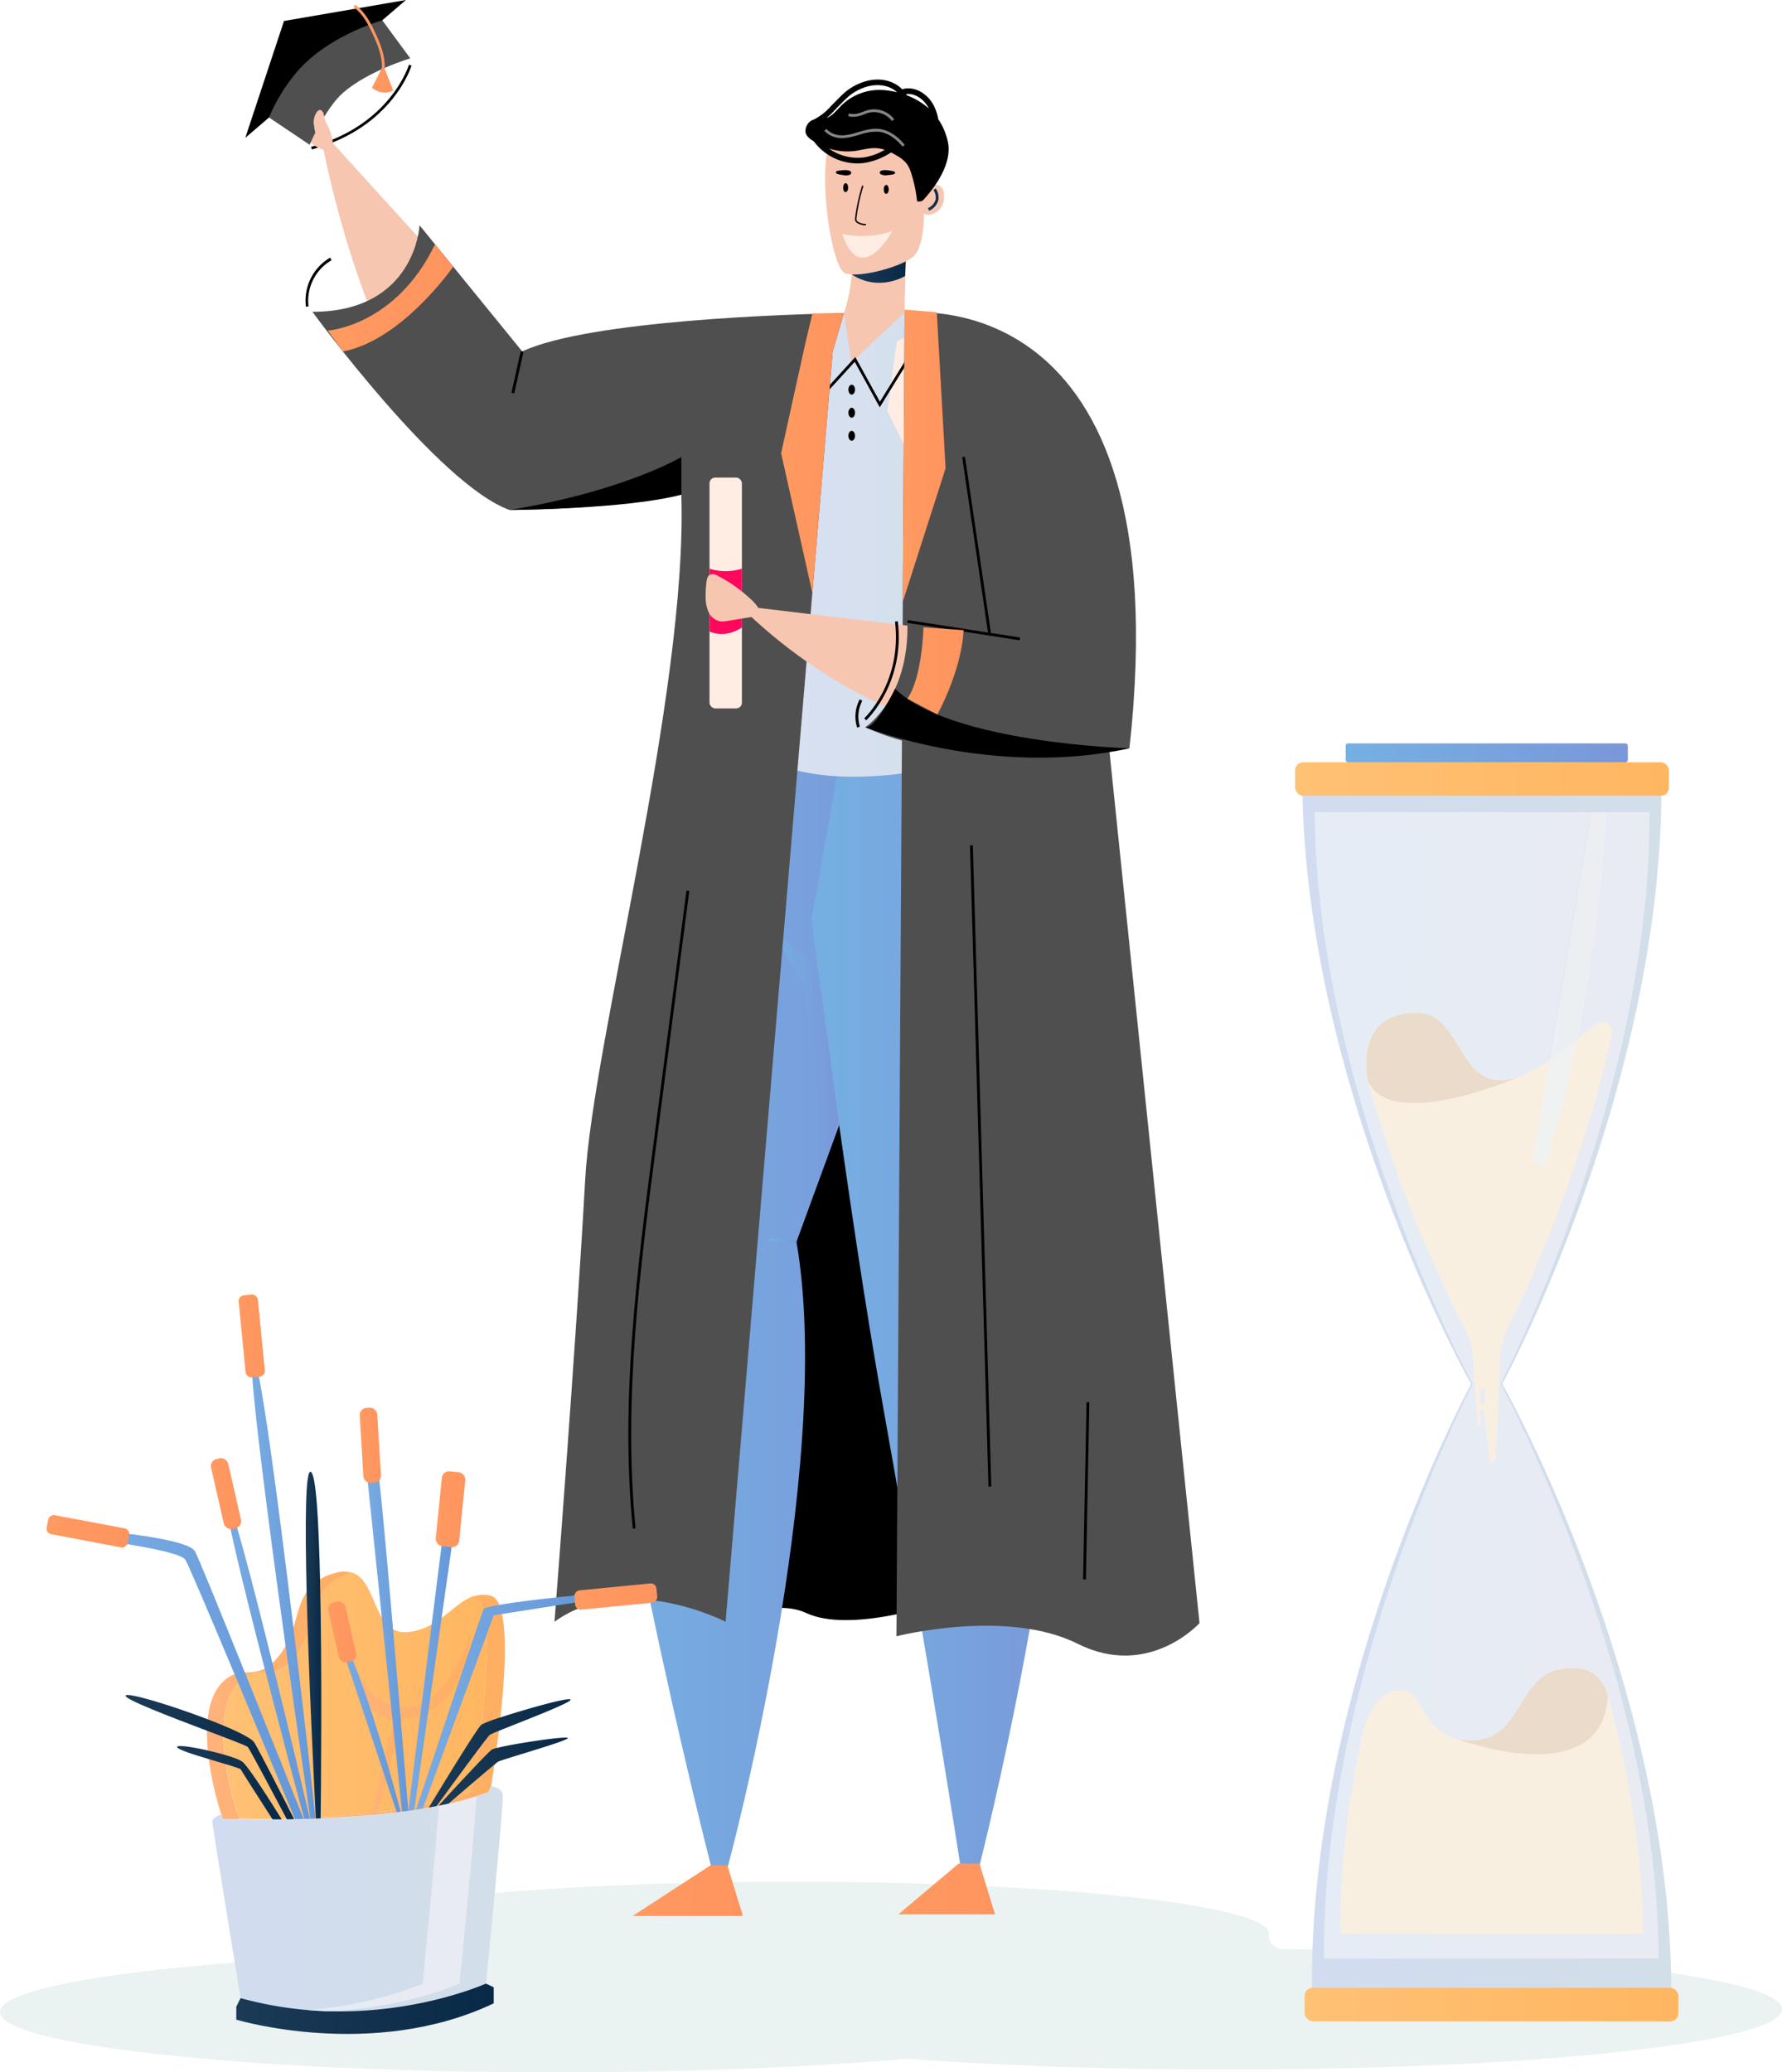 <?xml version="1.0" encoding="UTF-8"?> <svg xmlns="http://www.w3.org/2000/svg" xmlns:xlink="http://www.w3.org/1999/xlink" viewBox="0 0 687.27 799.02"> <defs> <style>.cls-1{fill:#ebf2f2;}.cls-2{fill:url(#linear-gradient);}.cls-3{fill:url(#linear-gradient-2);}.cls-4{fill:url(#linear-gradient-3);}.cls-5{fill:#f9efe1;}.cls-6{fill:#eadbca;}.cls-7{opacity:0.87;fill:url(#linear-gradient-4);}.cls-8{fill:url(#linear-gradient-5);}.cls-9{fill:url(#linear-gradient-6);}.cls-10{fill:#f7c6b0;}.cls-11{fill:url(#linear-gradient-7);}.cls-12{fill:url(#linear-gradient-8);}.cls-13{fill:url(#linear-gradient-9);}.cls-14{fill:url(#linear-gradient-10);}.cls-15{fill:url(#linear-gradient-11);}.cls-16{fill:url(#linear-gradient-12);}.cls-17{fill:#ffede4;}.cls-18{fill:#4f4f4f;}.cls-19{fill:url(#linear-gradient-13);}.cls-20{fill:url(#linear-gradient-14);}.cls-21{fill:url(#linear-gradient-15);}.cls-22{fill:url(#linear-gradient-16);}.cls-23{fill:#858585;}.cls-24{fill:url(#linear-gradient-17);}.cls-25{fill:#fe075c;}.cls-26{fill:url(#linear-gradient-18);}.cls-27{fill:url(#linear-gradient-19);}.cls-28{fill:url(#linear-gradient-20);}.cls-29{fill:url(#linear-gradient-21);}.cls-30{fill:url(#linear-gradient-22);}.cls-31{fill:url(#linear-gradient-23);}.cls-32{fill:url(#linear-gradient-24);}.cls-33{fill:url(#linear-gradient-25);}.cls-34{fill:url(#linear-gradient-26);}.cls-35{fill:url(#linear-gradient-27);}.cls-36{fill:url(#linear-gradient-28);}.cls-37{fill:url(#linear-gradient-29);}.cls-38{fill:url(#linear-gradient-30);}.cls-39{fill:url(#linear-gradient-31);}.cls-40{fill:url(#linear-gradient-32);}.cls-41{fill:url(#linear-gradient-33);}.cls-42{fill:url(#linear-gradient-34);}.cls-43{fill:url(#linear-gradient-35);}.cls-44{fill:url(#linear-gradient-36);}.cls-45{fill:url(#linear-gradient-37);}.cls-46{fill:url(#linear-gradient-38);}.cls-47{fill:url(#linear-gradient-39);}.cls-48{fill:url(#linear-gradient-40);}.cls-49{fill:url(#linear-gradient-41);}.cls-50{fill:url(#linear-gradient-42);}.cls-51{fill:url(#linear-gradient-43);}.cls-52{fill:url(#linear-gradient-44);}.cls-53{fill:url(#linear-gradient-45);}.cls-54{fill:url(#linear-gradient-46);}.cls-55{fill:url(#linear-gradient-47);}.cls-56{fill:url(#linear-gradient-48);}</style> <linearGradient id="linear-gradient" x1="518.98" y1="290.25" x2="627.81" y2="290.25" gradientUnits="userSpaceOnUse"> <stop offset="0" stop-color="#75b0e2"></stop> <stop offset="1" stop-color="#7a97d9"></stop> </linearGradient> <linearGradient id="linear-gradient-2" x1="502.33" y1="536.62" x2="644.54" y2="536.62" gradientUnits="userSpaceOnUse"> <stop offset="0" stop-color="#d1dcf0"></stop> <stop offset="1" stop-color="#d2dee8"></stop> </linearGradient> <linearGradient id="linear-gradient-3" x1="516.59" y1="544.96" x2="659.08" y2="544.96" gradientTransform="matrix(1, 0.02, -0.02, 1, -2.23, -23.77)" gradientUnits="userSpaceOnUse"> <stop offset="0" stop-color="#e5ecf5"></stop> <stop offset="1" stop-color="#e9ebf3"></stop> </linearGradient> <linearGradient id="linear-gradient-4" x1="591.05" y1="381.42" x2="619.52" y2="381.42" gradientUnits="userSpaceOnUse"> <stop offset="0" stop-color="#eff3f5"></stop> <stop offset="1" stop-color="#f0f0f3"></stop> </linearGradient> <linearGradient id="linear-gradient-5" x1="499.5" y1="300.36" x2="643.66" y2="300.36" gradientUnits="userSpaceOnUse"> <stop offset="0" stop-color="#ffc174"></stop> <stop offset="1" stop-color="#ffb661"></stop> </linearGradient> <linearGradient id="linear-gradient-6" x1="503.16" y1="772.88" x2="647.32" y2="772.88" xlink:href="#linear-gradient-5"></linearGradient> <linearGradient id="linear-gradient-7" x1="229.42" y1="503.55" x2="360.14" y2="503.55" xlink:href="#linear-gradient"></linearGradient> <linearGradient id="linear-gradient-8" x1="313.05" y1="490.28" x2="416.34" y2="490.28" xlink:href="#linear-gradient"></linearGradient> <linearGradient id="linear-gradient-9" x1="243.98" y1="728.94" x2="286.52" y2="728.94" gradientUnits="userSpaceOnUse"> <stop offset="0" stop-color="#ff9b61"></stop> <stop offset="0.26" stop-color="#ff9860"></stop> <stop offset="1" stop-color="#ff945f"></stop> </linearGradient> <linearGradient id="linear-gradient-10" x1="296.1" y1="209.99" x2="395.35" y2="209.99" gradientUnits="userSpaceOnUse"> <stop offset="0" stop-color="#d8e1f2"></stop> <stop offset="1" stop-color="#d2dee8"></stop> </linearGradient> <linearGradient id="linear-gradient-11" x1="328.5" y1="102.83" x2="349.46" y2="102.83" gradientUnits="userSpaceOnUse"> <stop offset="0" stop-color="#1b3a56"></stop> <stop offset="1" stop-color="#082947"></stop> </linearGradient> <linearGradient id="linear-gradient-12" x1="346.44" y1="728.31" x2="383.76" y2="728.31" xlink:href="#linear-gradient-9"></linearGradient> <linearGradient id="linear-gradient-13" x1="136.34" y1="14.74" x2="148.39" y2="14.74" xlink:href="#linear-gradient-9"></linearGradient> <linearGradient id="linear-gradient-14" x1="143.42" y1="30.5" x2="151.66" y2="30.5" xlink:href="#linear-gradient-9"></linearGradient> <linearGradient id="linear-gradient-15" x1="296.1" y1="402.28" x2="323.49" y2="402.28" xlink:href="#linear-gradient"></linearGradient> <linearGradient id="linear-gradient-16" x1="297.09" y1="478.32" x2="307.19" y2="478.32" gradientTransform="translate(749.14 131.52) rotate(84.47)" xlink:href="#linear-gradient"></linearGradient> <linearGradient id="linear-gradient-17" x1="357.84" y1="76.96" x2="362.05" y2="76.96" xlink:href="#linear-gradient-11"></linearGradient> <linearGradient id="linear-gradient-18" x1="348.18" y1="175.68" x2="364.7" y2="175.68" xlink:href="#linear-gradient-9"></linearGradient> <linearGradient id="linear-gradient-19" x1="301.25" y1="174.72" x2="325.45" y2="174.72" xlink:href="#linear-gradient-9"></linearGradient> <linearGradient id="linear-gradient-20" x1="349.96" y1="258.68" x2="371.63" y2="258.68" xlink:href="#linear-gradient-9"></linearGradient> <linearGradient id="linear-gradient-21" x1="126.42" y1="114.87" x2="174.78" y2="114.87" xlink:href="#linear-gradient-9"></linearGradient> <linearGradient id="linear-gradient-22" x1="91.13" y1="774.48" x2="190.41" y2="774.48" xlink:href="#linear-gradient-11"></linearGradient> <linearGradient id="linear-gradient-23" x1="81.86" y1="732.07" x2="193.91" y2="732.07" xlink:href="#linear-gradient-2"></linearGradient> <linearGradient id="linear-gradient-24" x1="118.92" y1="732.03" x2="183.74" y2="732.03" gradientTransform="matrix(1, 0, 0, 1, 0, 0)" xlink:href="#linear-gradient-3"></linearGradient> <linearGradient id="linear-gradient-25" x1="98.63" y1="658.19" x2="194.72" y2="658.19" gradientUnits="userSpaceOnUse"> <stop offset="0" stop-color="#ffb27b"></stop> <stop offset="1" stop-color="#ffaf61"></stop> </linearGradient> <linearGradient id="linear-gradient-26" x1="79.82" y1="653.75" x2="135.87" y2="653.75" xlink:href="#linear-gradient-25"></linearGradient> <linearGradient id="linear-gradient-27" x1="86.13" y1="653.97" x2="187.61" y2="653.97" xlink:href="#linear-gradient-5"></linearGradient> <linearGradient id="linear-gradient-28" x1="132.34" y1="645.1" x2="181.65" y2="645.1" xlink:href="#linear-gradient-25"></linearGradient> <linearGradient id="linear-gradient-29" x1="143.3" y1="680.33" x2="155.63" y2="680.33" xlink:href="#linear-gradient-25"></linearGradient> <linearGradient id="linear-gradient-30" x1="141.43" y1="633.01" x2="157.46" y2="633.01" gradientUnits="userSpaceOnUse"> <stop offset="0" stop-color="#79abe2"></stop> <stop offset="1" stop-color="#6497d9"></stop> </linearGradient> <linearGradient id="linear-gradient-31" x1="157.46" y1="644.92" x2="174.87" y2="644.92" xlink:href="#linear-gradient-30"></linearGradient> <linearGradient id="linear-gradient-32" x1="160.46" y1="655.95" x2="231.78" y2="655.95" xlink:href="#linear-gradient-30"></linearGradient> <linearGradient id="linear-gradient-33" x1="165.35" y1="676.04" x2="220.03" y2="676.04" xlink:href="#linear-gradient-11"></linearGradient> <linearGradient id="linear-gradient-34" x1="169.09" y1="683.09" x2="218.96" y2="683.09" xlink:href="#linear-gradient-11"></linearGradient> <linearGradient id="linear-gradient-35" x1="132.34" y1="667.68" x2="154.55" y2="667.68" xlink:href="#linear-gradient-30"></linearGradient> <linearGradient id="linear-gradient-36" x1="117.92" y1="634.31" x2="123.9" y2="634.31" xlink:href="#linear-gradient-11"></linearGradient> <linearGradient id="linear-gradient-37" x1="97.09" y1="612.2" x2="121.69" y2="612.2" xlink:href="#linear-gradient-30"></linearGradient> <linearGradient id="linear-gradient-38" x1="87.16" y1="639.79" x2="119.54" y2="639.79" xlink:href="#linear-gradient-30"></linearGradient> <linearGradient id="linear-gradient-39" x1="40.98" y1="645.92" x2="117.1" y2="645.92" xlink:href="#linear-gradient-30"></linearGradient> <linearGradient id="linear-gradient-40" x1="48.43" y1="677.5" x2="113.44" y2="677.5" xlink:href="#linear-gradient-11"></linearGradient> <linearGradient id="linear-gradient-41" x1="68.3" y1="687.37" x2="108.66" y2="687.37" xlink:href="#linear-gradient-11"></linearGradient> <linearGradient id="linear-gradient-42" x1="138.73" y1="557.27" x2="146.93" y2="557.27" gradientTransform="translate(33.9 -7.61) rotate(3.46)" xlink:href="#linear-gradient-9"></linearGradient> <linearGradient id="linear-gradient-43" x1="126.58" y1="629.19" x2="137.39" y2="629.19" gradientTransform="translate(143.49 -13.59) rotate(12.87)" xlink:href="#linear-gradient-9"></linearGradient> <linearGradient id="linear-gradient-44" x1="221.53" y1="615.6" x2="253.49" y2="615.6" gradientTransform="translate(-398.27 792.09) rotate(-84.42)" xlink:href="#linear-gradient-9"></linearGradient> <linearGradient id="linear-gradient-45" x1="92.03" y1="515.1" x2="102.14" y2="515.1" gradientTransform="translate(143.61 1037.2) rotate(-174.42)" xlink:href="#linear-gradient-9"></linearGradient> <linearGradient id="linear-gradient-46" x1="17.94" y1="590.44" x2="49.83" y2="590.44" gradientTransform="translate(607.79 447.59) rotate(79.31)" xlink:href="#linear-gradient-9"></linearGradient> <linearGradient id="linear-gradient-47" x1="168.01" y1="581.9" x2="179.43" y2="581.9" gradientTransform="translate(-57.25 20.26) rotate(-5.73)" xlink:href="#linear-gradient-9"></linearGradient> <linearGradient id="linear-gradient-48" x1="81.31" y1="575.88" x2="93" y2="575.88" gradientTransform="translate(130.46 -4.95) rotate(12.87)" xlink:href="#linear-gradient-9"></linearGradient> </defs> <title>ill3</title> <g id="Слой_2" data-name="Слой 2"> <g id="Business_man_working_on_desk" data-name="Business man working on desk"> <path class="cls-1" d="M494.49,751.48a5.43,5.43,0,0,1-5.16-5.67v-.35c0-11-82.2-19.94-183.61-19.94s-183.61,8.93-183.61,19.94c0,2,2.81,4,8,5.84a1.58,1.58,0,0,1-.38,3C53.43,757.91,0,766.15,0,775.74,0,788.6,96,799,214.34,799c50.18,0,96.33-1.87,132.85-5a39.26,39.26,0,0,1,6.23,0c34.14,2.5,75.26,3.95,119.51,3.95,118.38,0,214.34-10.42,214.34-23.28C687.27,762.58,602.74,752.65,494.49,751.48Z"></path> <rect class="cls-2" x="518.98" y="286.62" width="108.83" height="7.27" rx="0.91"></rect> <path class="cls-3" d="M644.54,765.29h0a7,7,0,0,1-.09,1.12H506c-.95-118.22,61.36-232.76,61.36-232.76S505,423.27,502.33,306.83H640.75c-1.14,116.05-61.35,226.73-61.35,226.73S643.57,647.06,644.54,765.29Z"></path> <path class="cls-4" d="M578.78,533.56S636.68,423,636.16,313.12H618.42c-.39,9.28-3.95,79.25-23.35,139.32l-4.6-1.87,23.15-137.45H507c.9,110.22,61,220.53,61,220.53s-58.27,111.27-57.37,221.5h129a7.65,7.65,0,0,0,.07-1.06h0C638.86,643.87,578.78,533.56,578.78,533.56Z"></path> <path class="cls-5" d="M621.77,398.11s-.68-8.34-9.51-.67c-10.36,9-18.3,14.26-24.54,16.92-26.33,11.2-22.38-24.13-41.68-23.87-18.94.25-20.42,15.41-18.77,25.6l.24.83q1.56,5.54,3.17,10.86a.11.11,0,0,1,0,.06,524.37,524.37,0,0,0,34.24,84.31,29.15,29.15,0,0,1,3.28,13.26L569.89,549c.08,1.23,1.15.79,1.15.17l-.42-4.79a.94.94,0,1,1,1.88,0l1.92,17.75c.27,1.95,2.29,2,2.41,0l1.6-36.73A29.26,29.26,0,0,1,581.51,512C589.31,496.36,609.88,452.08,621.77,398.11ZM572,541.25h-.52a.78.78,0,0,1-.79-.77l0-4.44a.77.77,0,0,1,.77-.78h.52a.8.8,0,0,1,.79.78l0,4.43A.77.77,0,0,1,572,541.25Z"></path> <path class="cls-6" d="M587.86,414.36s-50.76,22.81-60.2,2.56c-.08-.28-.17-.55-.24-.83-1.65-10.19-.17-25.35,18.77-25.6C565.49,390.23,561.54,425.56,587.86,414.36Z"></path> <path class="cls-5" d="M633.6,744.64h0a5.86,5.86,0,0,1-.08.94H516.89c-.22-27.39,3.59-54.55,9.23-79.53h0s3.76-14.32,13.79-14.4c8.9-.08,8,14.89,21.32,18.6h.07a24.41,24.41,0,0,0,5.71.8c19.46.49,18.35-23.9,33.8-27.26,14.2-3.11,17.92,5.31,19.32,10.1l.33,1.18C627.87,682.65,633.34,713.46,633.6,744.64Z"></path> <path class="cls-6" d="M620.14,653.89c-2.2,37.25-56.68,17.17-58.83,16.35a22.83,22.83,0,0,0,5.71.81c19.46.49,18.35-23.89,33.8-27.26C615,640.68,618.74,649.1,620.14,653.89Z"></path> <path class="cls-7" d="M619.52,313.12c-1.33,22-6.45,83.11-23.73,136.6l-4.74-1.92,22.69-134.68Z"></path> <rect class="cls-8" x="499.5" y="293.89" width="144.16" height="12.94" rx="3.15"></rect> <rect class="cls-9" x="503.16" y="766.41" width="144.16" height="12.94" rx="3.15"></rect> <path d="M120.25,57.62l-.28-1c30.59-8.22,37.68-31.42,37.75-31.65l1,.3C158.69,25.46,151.45,49.23,120.25,57.62Z"></path> <path class="cls-10" d="M118.32,53.52a29.66,29.66,0,0,1-4.76-7.93c-.73-1.61-1.37-3.68-.2-5a3.85,3.85,0,0,1,3.76-.78,12.09,12.09,0,0,1,6.67,4.41,24.63,24.63,0,0,1,3.78,7.17c.82,2.25,1.45,5.58-1.09,6.29C123.78,58.42,119.94,55.31,118.32,53.52Z"></path> <path class="cls-10" d="M318.32,127.46s-53.07-5-117,8.07l-78.09-86s17.58,109.69,73.25,147.1c0,0,89.61-7.47,123.44-40.66C356.38,120.21,318.32,127.46,318.32,127.46Z"></path> <path d="M265.25,450.39l4.54,180.25s24.95-16.27,41.27-8.68,49.08-3.25,49.08-3.25l-5-238.61Z"></path> <path class="cls-11" d="M308.44,286.38s-76.67,101.77-78.95,176.15,45.05,258.19,45.05,258.19l6-.37s41.79-153.87,26.64-241.55l29.38-80.26,23.62-72.49Z"></path> <path class="cls-12" d="M324.45,290.23l51.76-31,1,11.26h0s25.45,9.9,35.88,100.66c10.19,90-4.49,223.26-35.39,348.57-.72,2.92-7.09,1-7.09,1s-11.26-73.44-30.28-179.78c-13.11-73.35-27.32-186.4-27.32-186.4Z"></path> <polygon class="cls-13" points="274.11 719.15 243.98 738.73 286.52 738.73 280.5 719.15 274.11 719.15"></polygon> <path class="cls-14" d="M395.35,286.08s-60.22,24.49-99.25,7.26l6.29-84.26s-3.14-64.62.42-73.22c6.36-15.36,14.79-15.23,22.64-15.05,12.16.27,21.37-1.94,41.11,2.57,5.61,1.28,10.16,8.87,11.05,15.68C378.75,147.7,389.22,236.7,395.35,286.08Z"></path> <path class="cls-10" d="M323.86,68.11s9.92,28.64,1.59,52.7l3,19.06s10.9-10.89,20.4-19.16c0,0,.48-27.75,1.52-36.08s-22.16-18.34-22.16-18.34Z"></path> <path class="cls-15" d="M328.5,105.83s14.91-2.48,21-9.2l-.42,9.79S339,112.69,328.5,105.83Z"></path> <path class="cls-10" d="M363.9,73.9c1.41,7.46-5.34,10.07-7.58,8.43,0,0,.37,12.8-4.22,16.69s-20.56,8.24-26.1,6.36c-3.84-1.32-7.8-21-7.77-36.52a2.26,2.26,0,0,1,0-.26c0-.35,0-.72,0-1.08v-.3c.11-5.45.74-10.26,2.1-13.43,5.28-12.34,36.07-7,35.85-4.15s2.48,21.51,2.48,21.51S363.2,70.24,363.9,73.9Z"></path> <polygon class="cls-16" points="369.74 718.52 346.44 738.11 383.75 738.11 377.74 718.52 369.74 718.52"></polygon> <path d="M325.17,72.32c0,1,.39,1.73.93,1.74s1-.74,1-1.69-.39-1.73-.93-1.74S325.2,71.37,325.17,72.32Z"></path> <path d="M340.83,73c0,1,.39,1.73.93,1.74s1-.74,1-1.69-.39-1.72-.93-1.74S340.85,72,340.83,73Z"></path> <path d="M344.65,66.07c.23.08.49.19.57.42A.52.52,0,0,1,345,67a1.3,1.3,0,0,1-.57.23,15.36,15.36,0,0,1-2.13.29,4.2,4.2,0,0,1-2.49-.27.87.87,0,0,1-.49-.65C339.26,64.88,343.84,65.83,344.65,66.07Z"></path> <path d="M323,65.91c-.24.06-.51.15-.59.38a.53.53,0,0,0,.17.56,1.44,1.44,0,0,0,.56.26,16.7,16.7,0,0,0,2.11.4,4.16,4.16,0,0,0,2.5-.15.83.83,0,0,0,.53-.62C328.45,65,323.83,65.7,323,65.91Z"></path> <path d="M333.72,86.86a5.94,5.94,0,0,1-3.05-.85,2,2,0,0,1-.76-.74,2.32,2.32,0,0,1-.13-1.2,71.74,71.74,0,0,1,2.72-12.55l.52.15a71.92,71.92,0,0,0-2.7,12.45,1.64,1.64,0,0,0,.08.9,1.4,1.4,0,0,0,.56.52,5.35,5.35,0,0,0,3,.78l0,.54Z"></path> <path class="cls-17" d="M324.85,90.18a35.9,35.9,0,0,0,19.3-1.09S332,111.4,324.85,90.18Z"></path> <polygon points="94.6 53.15 156.55 0 109.53 8.09 94.6 53.15"></polygon> <path class="cls-18" d="M147.43,7.83,158.24,22.5s-16,4.69-25.84,13.18c-6.81,5.85-13,20.13-13,20.13L103.75,45.29S109,31.68,119.68,22.54C131.84,12.11,147.43,7.83,147.43,7.83Z"></path> <path class="cls-19" d="M148.27,27.65l-1.08-.14c.62-5.07-1.44-10.06-3.41-14.33-1.72-3.72-3.86-7.9-7.44-10.45l.63-.89c3.8,2.71,6,7,7.79,10.88C147,17.46,148.89,22.54,148.27,27.65Z"></path> <path class="cls-20" d="M143.42,33.86s3.79,3.35,8.24,1l-3.83-9.63Z"></path> <path class="cls-17" d="M365.18,123.07s40.52-1.61,62.34,74.28L369,212.67l-26.75-54.16s3.42-26.37,3.8-26.94S365.18,123.07,365.18,123.07Z"></path> <polygon points="339.3 157.04 329.65 139.51 318.62 151.58 317.82 150.85 329.87 137.66 339.35 154.89 357.22 125.99 358.14 126.56 339.3 157.04"></polygon> <path class="cls-18" d="M348.87,120.22l-3.14,510.66s42.44-10.84,69.89,2.89,47-7.95,47-7.95l-47-454.88Z"></path> <path class="cls-21" d="M323.48,432.3c.19,1.34-7.86-57.85-7.86-57.85L296.1,356l13.7,23.72,8.42,68.77Z"></path> <rect class="cls-22" x="301.6" y="473.29" width="1.09" height="10.04" transform="translate(-203.05 732.99) rotate(-84.47)"></rect> <path d="M365.52,54.47A24.5,24.5,0,0,0,361.88,46,18.93,18.93,0,0,0,360,40.45c-2.12-3.88-5.93-6.39-9.71-6.39h0a7.25,7.25,0,0,0-2.34.38,12.13,12.13,0,0,0-2.13-1.73c-3.94-2.5-9.31-2.7-14.36-.53-4.06,1.75-6,3.65-8.82,6.54l-1,1c-.35.34-.7.71-1.08,1.1a22,22,0,0,1-6.85,5.35l-.08,0a3.34,3.34,0,0,0-.72.33h0A4.76,4.76,0,0,0,310.67,51c.27,1.55,1.79,2.65,3.2,3.5A21,21,0,0,0,330.66,63a20.34,20.34,0,0,0,3-.23,26.28,26.28,0,0,0,10-4c.78.4,1.54.84,2.29,1.29A12.84,12.84,0,0,1,349.6,63a11.88,11.88,0,0,1,1.85,3.88,53.31,53.31,0,0,1,2.24,10.67,2.4,2.4,0,0,0,2.78-.86C357.12,75.86,367.87,64.77,365.52,54.47Zm-43.4-12.18,1-1.07,1-1c2.78-2.81,4.46-4.5,8.14-6.07,4.39-1.89,9-1.75,12.34.36A10.59,10.59,0,0,1,346,35.59a30.62,30.62,0,0,0-5.25-.86,21,21,0,0,0-16.09,5.78c-1.85,1.81-3.53,4.1-5.87,5A36,36,0,0,0,322.12,42.29Zm11.22,18.37a19,19,0,0,1-13.64-3.4,22.91,22.91,0,0,0,10,.94c3.06-.41,6.09-1.43,9.15-1a11.31,11.31,0,0,1,2.36.58A22.9,22.9,0,0,1,333.34,60.66Zm16.43-23.89c-.11-.16-.21-.33-.32-.48a5.19,5.19,0,0,1,.8-.06h0c3,0,6.06,2.06,7.81,5.26.06.11.1.22.16.33A27.12,27.12,0,0,0,349.77,36.77Z"></path> <path class="cls-23" d="M348.11,56.54c-2-2.41-5.22-5.36-9.29-5.76a20.44,20.44,0,0,0-7.5,1.21c-3.05.88-6.2,1.78-9.33.91a8.67,8.67,0,0,1-4.06-2.47l.79-.73a7.83,7.83,0,0,0,3.56,2.16c2.83.79,5.7,0,8.74-.92,2.57-.74,5.22-1.51,7.91-1.24,4.43.44,7.89,3.58,10,6.14Z"></path> <path class="cls-23" d="M344,46.64A8.8,8.8,0,0,0,335,43.48a18.24,18.24,0,0,0-1.75.61,17.41,17.41,0,0,1-2.11.71,8.63,8.63,0,0,1-4,0l.25-1.06a7.44,7.44,0,0,0,3.51,0,14.24,14.24,0,0,0,2-.66,17.68,17.68,0,0,1,1.86-.64A9.75,9.75,0,0,1,344.88,46Z"></path> <path class="cls-24" d="M358.34,81.25l-.5-1a5.25,5.25,0,0,0,3-3.28,5,5,0,0,0-.84-3.67l.87-.65a6.06,6.06,0,0,1,1,4.55A6.25,6.25,0,0,1,358.34,81.25Z"></path> <path class="cls-18" d="M325.45,120.81l-3.06,0h0c-16.44.34-94.77,2.56-121,14.67L161.81,86.86s-1.54,33.37-41.31,33.36c0,0,48.54,66.56,76,76.4,0,0,33.43.23,66.27-5.9,2.47,77-34.14,210.85-37.09,264.22-3.5,63.4-11.83,170.34-11.83,170.34,27.48-19.82,66,0,66,0L321.16,135.5Z"></path> <path class="cls-10" d="M391.94,136.08c17.29,17.08,54,73,43.63,152.45,0,0-81.65,12.6-150.34-55l108.06,12.83s-30.14-62.17-40.47-101C347.59,125.59,377.45,121.75,391.94,136.08Z"></path> <path class="cls-18" d="M348.86,120.71s107-14.88,86.71,167.82c0,0-61.58,10.36-101.88-8.14,0,0,17.15-11,16.27-40.8l31.73,4.92-26.93-84.57Z"></path> <rect class="cls-17" x="273.64" y="184.14" width="12.49" height="89" rx="2.2"></rect> <path class="cls-25" d="M273.64,219.27a21,21,0,0,0,12.48,0v22.67s-6,4.4-12.48,1.53Z"></path> <path class="cls-10" d="M276.78,222a3.36,3.36,0,0,0-2.87-.47c-1,.47-1.28,1.69-1.43,2.76a38.51,38.51,0,0,0-.33,5.88,13.87,13.87,0,0,0,1.12,5.81,6.18,6.18,0,0,0,4.47,3.58,9.31,9.31,0,0,0,2.83-.17l9-1.45c6.78-1.09,1.17-5.94-1.58-8.33A55.22,55.22,0,0,0,276.78,222Z"></path> <path class="cls-10" d="M121.1,48.53a7,7,0,0,1,1.06-5.28,1.78,1.78,0,0,1,1.08-.83c1-.15,1.51,1.07,1.71,2l1.8,8.71a1.44,1.44,0,0,1,0,.94,1,1,0,0,1-1.23.32,2.86,2.86,0,0,1-1-.94c-.91-1.18-1.56-.15-2.48-1.33-.44-.57-1.16-3.59-.72-4.16"></path> <rect x="377.67" y="325.87" width="1.09" height="247.33" transform="translate(-12.79 11.08) rotate(-1.65)"></rect> <path d="M244.05,589.4c-4.89-49.74,1.66-100,8-148.57l12.71-97.44,1.08.14L253.13,441c-6.33,48.52-12.88,98.7-8,148.32Z"></path> <rect x="384.76" y="574.24" width="68.34" height="1.08" transform="translate(-163.93 982.4) rotate(-88.88)"></rect> <path d="M333.69,280.39s49,19.61,101.88,8.14c0,0-69.23-2-90.34-23C345.23,265.51,337.84,281,333.69,280.39Z"></path> <rect x="371.08" y="221.03" width="1.08" height="43.85" transform="translate(74.64 573) rotate(-81.19)"></rect> <rect x="376.11" y="175.84" width="1.09" height="69.04" transform="translate(-26.63 57.13) rotate(-8.38)"></rect> <path d="M118,118.27a19.13,19.13,0,0,1,9.33-18.93l.53,1A18,18,0,0,0,119,118.12Z"></path> <path d="M330.57,280.52a14.14,14.14,0,0,1,1-10.87l1,.51a13.07,13.07,0,0,0-.93,10Z"></path> <path d="M262.78,190.72V176.21s-22,13.18-66.27,20.41C196.51,196.62,241.56,196.38,262.78,190.72Z"></path> <rect x="191.36" y="142.99" width="16.4" height="1.09" transform="translate(16.02 307.05) rotate(-77.42)"></rect> <ellipse cx="328.48" cy="150.23" rx="1.28" ry="1.91"></ellipse> <ellipse cx="328.48" cy="168.03" rx="1.28" ry="1.91"></ellipse> <path d="M329.76,159.13c0,1.05-.57,1.91-1.28,1.91s-1.28-.86-1.28-1.91.58-1.91,1.28-1.91S329.76,158.07,329.76,159.13Z"></path> <polygon class="cls-26" points="348.89 119.37 348.19 231.99 364.69 180.57 361.3 120.41 348.89 119.37"></polygon> <polygon class="cls-27" points="325.45 120.81 321.16 135.5 313.31 228.64 301.25 174.72 310.62 132.28 313.35 120.81 325.45 120.81"></polygon> <path class="cls-28" d="M356.16,241.9s-.44,19.25-6.2,27.48l11.55,6.08s9.35-16.74,10.12-32.51Z"></path> <path class="cls-29" d="M126.42,127.46s26.08-1.63,41.36-33.24l7,8.61s-19.66,28.36-42.53,32.7Z"></path> <path d="M334.06,277.74l-.73-.8c.15-.13,14.68-13.78,11.86-37.28l1.07-.13C349.15,263.6,334.21,277.6,334.06,277.74Z"></path> <path class="cls-30" d="M92.78,770.39l-1.65,3.31v5s52.7,15.88,99.28-6.29v-6.21l-3-1.4Z"></path> <path class="cls-31" d="M193.76,695.58c-.26,3.92-.81,10.65-1.49,18.41-1.92,21.45-4.83,50.79-4.83,50.79s-26.09,11.83-61.51,10.65c-2.29-.08-4.63-.21-7-.41a140.82,140.82,0,0,1-26.15-4.63s-5.61-34.3-8.79-54.24c-1-6.26-1.74-11.11-2-13-.07-.51-.1-.82-.1-.9,0-1.27,2.62-2.41,3.42-2.73a1.24,1.24,0,0,0,.22-.1l.31,1.77a.17.17,0,0,1,0,.07s47.31,2.1,83.46-5.06a140.53,140.53,0,0,0,14.45-3.61c1.61-.5,3.18-1,4.69-1.61l1-2.32s4,.5,4.47,3.31A27.66,27.66,0,0,1,193.76,695.58Z"></path> <path class="cls-32" d="M183.74,692.57c0,.64,0,1.64-.14,3-.26,3.92-.82,10.65-1.5,18.41-1.92,21.45-4.83,50.79-4.83,50.79s-21.2,9.61-51.34,10.65c-2.29-.08-4.63-.21-7-.41,26.23-2.15,44.07-10.24,44.07-10.24s2.91-29.34,4.83-50.79c.65-7.38,1.19-13.82,1.47-17.81a5.88,5.88,0,0,1,0-.6c.05-.7.08-1.3.11-1.81,3.11-.84,6.07-1.77,8.83-2.81l1-2.32s4,.5,4.47,3.31C183.74,692.07,183.74,692.28,183.74,692.57Z"></path> <path class="cls-33" d="M193,662.15c-.2,1.77-.39,3.49-.59,5.18-.27,2.31-.56,4.54-.82,6.61-.33,2.32-.62,4.47-.9,6.35-.75,5.11-1.3,8.35-1.3,8.35l-1,2.32A115.54,115.54,0,0,1,173,695.4c-1.27.28-2.57.55-3.89.81-.23,0-.45.1-.7.13-1,.2-2,.39-3,.57l-2.29.39c-.86.15-1.72.28-2.6.41a5.46,5.46,0,0,1-.69.1c-.76.13-1.54.24-2.31.34s-1.62.23-2.43.34l-.48,0q-.78.12-1.56.21-3.8.46-7.61.85l-2.08.19c-6.73.62-13.38,1-19.64,1.3l-1.86.07h-.11l-2,.06a.58.58,0,0,1-.18,0l-2.18.06a1.14,1.14,0,0,1-.26,0c-1.12,0-2.24.07-3.33.08h-.33l-2.78.07h-2c-1.22,0-2.4,0-3.54,0H98.63c.94,0,1.9,0,2.91,0h2l2.78-.07h.34c1.08,0,2.2,0,3.32-.08a1.14,1.14,0,0,0,.26,0l2.18-.06a.52.52,0,0,0,.18,0l2-.06h.12l1.85-.07c8.5-.37,17.76-1,26.91-2.06.72-.07,1.43-.17,2.13-.25l.3,0q.78-.09,1.56-.21l.47,0c.81-.11,1.63-.21,2.44-.34s1.54-.21,2.29-.34a4.44,4.44,0,0,0,.68-.1c.9-.13,1.74-.26,2.62-.41l2.28-.39c1-.18,2-.37,3-.57.24,0,.49-.08.72-.13,1.31-.26,2.61-.53,3.87-.81A114.53,114.53,0,0,0,181.3,691l1-2.32s.54-3.24,1.3-8.35c.28-1.88.56-4,.9-6.35.24-2.07.54-4.3.83-6.61.19-1.69.39-3.41.57-5.18,1.54-14.23,2.58-30.69.65-39.86a20.54,20.54,0,0,0-1.08-3.53,5.86,5.86,0,0,0-2.68-3.3,10.91,10.91,0,0,1,6.62-.18c1.35.36,2.39,1.59,3.19,3.48a20.65,20.65,0,0,1,1,3.53C195.6,631.46,194.56,647.92,193,662.15Z"></path> <path class="cls-34" d="M135.87,606.46l-.49.13a20.81,20.81,0,0,0-5.64,2.35,15.84,15.84,0,0,0-5.17,4.94c-2.74,4.1-3.68,9.11-5.08,13.74a30.63,30.63,0,0,1-2.19,5.53c-.28.5-.54,1-.82,1.45a27.53,27.53,0,0,1-5.09,6.63,14.18,14.18,0,0,1-3,2.15c-2.67,1.36-5.16,1.4-7.57,1.54a16.77,16.77,0,0,0-4,.64,9.38,9.38,0,0,0-2.1,1c-5.2,3.27-7.56,9.37-8.29,16.35-.16,1.44-.24,2.92-.26,4.42a65.68,65.68,0,0,0,.31,7.66c.11,1.11.23,2.23.37,3.32a130.38,130.38,0,0,0,4.77,21.22,1.24,1.24,0,0,0,.22-.1l.31,1.77a.17.17,0,0,1,0,.07s3.53.16,9.4.24c-1,0-2,0-2.91,0H98c-7.53-.07-12.18-.28-12.18-.28a.17.17,0,0,0,0-.07l-.31-1.77a1.24,1.24,0,0,1-.22.1,130.38,130.38,0,0,1-4.77-21.22c-.14-1.09-.26-2.21-.37-3.32a65.68,65.68,0,0,1-.31-7.66c0-1.5.1-3,.26-4.42.73-7,3.09-13.08,8.29-16.35a9.38,9.38,0,0,1,2.1-1,16.77,16.77,0,0,1,4-.64c2.41-.14,4.9-.18,7.57-1.54a14.18,14.18,0,0,0,3-2.15,27.53,27.53,0,0,0,5.09-6.63c.28-.47.54-1,.82-1.45a30.63,30.63,0,0,0,2.19-5.53c1.4-4.63,2.34-9.64,5.08-13.74a15.94,15.94,0,0,1,5.17-4.94,20.81,20.81,0,0,1,5.64-2.35c.33-.09.67-.18,1-.26A10.35,10.35,0,0,1,135.87,606.46Z"></path> <path class="cls-35" d="M185.91,662.15c-.18,1.77-.38,3.49-.57,5.18-.29,2.31-.59,4.54-.83,6.61-.34,2.32-.62,4.47-.9,6.35-.76,5.11-1.3,8.35-1.3,8.35l-1,2.32a114.53,114.53,0,0,1-15.44,4.44c-1.26.28-2.56.55-3.87.81-.23,0-.48.1-.72.13-1,.2-2,.39-3,.57l-2.28.39c-.88.15-1.72.28-2.62.41a4.44,4.44,0,0,1-.68.1c-.75.13-1.54.24-2.29.34s-1.63.23-2.44.34l-.47,0q-.78.12-1.56.21c-9.94,1.22-20.09,1.94-29.34,2.34l-1.85.07h-.12l-2,.06a.52.52,0,0,1-.18,0l-2.18.06a1.14,1.14,0,0,1-.26,0c-1.12,0-2.24.07-3.32.08h-.34l-2.78.07h-2c-5.87-.08-9.4-.24-9.4-.24a.17.17,0,0,0,0-.07l-.31-1.77a1.24,1.24,0,0,1-.22.1,130.38,130.38,0,0,1-4.77-21.22c-.14-1.09-.26-2.21-.37-3.32a65.68,65.68,0,0,1-.31-7.66c0-1.5.1-3,.26-4.42.73-7,3.09-13.08,8.29-16.35a9.38,9.38,0,0,1,2.1-1,16.77,16.77,0,0,1,4-.64c2.41-.14,4.9-.18,7.57-1.54a14.18,14.18,0,0,0,3-2.15,27.53,27.53,0,0,0,5.09-6.63c.28-.47.54-1,.82-1.45a30.63,30.63,0,0,0,2.19-5.53c1.4-4.63,2.34-9.64,5.08-13.74a15.84,15.84,0,0,1,5.17-4.94,20.81,20.81,0,0,1,5.64-2.35l.49-.13h0c6.14,2.18,7.71,11.21,11.39,17.27a12.29,12.29,0,0,0,4.32,4.57,7.32,7.32,0,0,0,1.42.64,9.8,9.8,0,0,0,3.89.47,24.82,24.82,0,0,0,2.78-.37,23,23,0,0,0,6.83-2.61,35,35,0,0,0,3.77-2.47c4.46-3.27,8.18-7.07,12.52-8.5a4.93,4.93,0,0,1,2.12,2.13,11.62,11.62,0,0,1,.56,1.17,20.54,20.54,0,0,1,1.08,3.53C188.49,631.46,187.45,647.92,185.91,662.15Z"></path> <path class="cls-36" d="M132.34,627s3.62,29.62,22.21,31.19,27.1-29,27.1-29-.37,30.9-27.1,33.92C135.87,665.22,132.34,627,132.34,627Z"></path> <path class="cls-37" d="M155.63,660.88l-10,37.9-.21.82-2.08.19.16-.76,8.91-38.15Z"></path> <path class="cls-38" d="M157.46,698.15c-.81.13-1.62.23-2.43.34l-7.76-74.76-5.84-56.2a18.27,18.27,0,0,0,4.31,0c.5,0,3.19,29.68,5.85,60.77C154.49,661.87,157.38,697.09,157.46,698.15Z"></path> <path class="cls-39" d="M174.87,591.68,170.28,624l-10.51,73.85c-.76.13-1.54.24-2.31.34l9-71.72,4.37-34.75Z"></path> <path class="cls-40" d="M231.78,614.19l-1.33,2.32-36.79,5.78-3.25.5L163.06,697.3c-.86.15-1.72.28-2.6.41,5.07-15.19,25.12-75.21,26-77.23.23-.52,2.61-1.12,6.17-1.72C205,616.58,231.78,614.19,231.78,614.19Z"></path> <path class="cls-41" d="M192.44,667.33a34.29,34.29,0,0,0-3.52,1.55c-1,.79-15,19.9-20.53,27.46-1,.2-2,.39-3,.57,4.67-7.69,18.69-30.76,20.35-32a50.65,50.65,0,0,1,7.33-2.76c9.68-3.16,25.5-7.63,26.91-6.92C221.55,656.05,200.93,663.87,192.44,667.33Z"></path> <path class="cls-42" d="M219,670.11c.51,1-25.79,8.36-27,9.19-.15.1-.57.46-1.22,1C187.44,683,178.51,690.65,173,695.4c-1.27.28-2.57.55-3.89.81,5.95-6.47,19-20.57,20.57-21.62a7.56,7.56,0,0,1,2-.65C198.25,672.23,218.53,669.25,219,670.11Z"></path> <path class="cls-43" d="M154.55,698.54q-.78.12-1.56.21l-20.65-62.14h2.23C142.91,655.61,151.9,688.52,154.55,698.54Z"></path> <path class="cls-44" d="M123.66,701.09l-1.86.07c-.52-10.1-2.68-52.81-3.54-87.28-.64-26.31-.52-47.81,1.66-46.35,2,1.3,3,19.09,3.51,41.41C124.24,644.06,123.79,690.38,123.66,701.09Z"></path> <path class="cls-45" d="M121.69,701.16l-2,.06c-1.14-7.74-5.19-35.37-9.55-66.62C103,583.27,95,522.18,97.59,523.19s9.66,55.58,15.59,104.43C117.31,661.58,120.81,692.75,121.69,701.16Z"></path> <path class="cls-46" d="M119.54,701.24l-2.18.06c-2-7.2-8.68-32.28-15.28-57.92-8.33-32.22-16.46-65.34-14.67-65.1s9.93,31.66,17.67,63C111.59,667.53,117.79,693.73,119.54,701.24Z"></path> <path class="cls-47" d="M117.1,701.32c-1.12,0-2.24.07-3.33.08-3.69-8.86-13.84-33.32-23.29-55.84-9.33-22.28-18-42.66-19-44.19-2.23-3.48-30.54-7.2-30.54-7.2v-3.72s31.53,2.73,34.26,7.69c1.24,2.24,10,23.77,19.27,46.78C104.09,668.7,114.21,694.07,117.1,701.32Z"></path> <path class="cls-48" d="M113.44,701.4l-2.78.07c-4.18-7.91-14.28-26.9-15.06-27.88-.37-.47-7.31-3.09-15.77-6.29-14-5.3-32-12.16-31.39-13.55s17.66,3.79,31.65,9.13c9,3.46,16.81,7,18,9C100.4,675.74,109.57,693.74,113.44,701.4Z"></path> <path class="cls-49" d="M108.66,701.48c-1.22,0-2.4,0-3.54,0-3.94-6.12-11.87-18.49-12.25-19.24-.24-.49-6.32-2.2-12.36-4s-12.34-3.81-12.21-4.69,5.85,0,11.84,1.37c5.71,1.3,11.66,3.07,13.22,4.24C95.82,681,104.61,695,108.66,701.48Z"></path> <rect class="cls-50" x="139.44" y="542.77" width="6.78" height="29" rx="2.73" transform="translate(-33.38 9.64) rotate(-3.46)"></rect> <rect class="cls-51" x="128.6" y="617.33" width="6.78" height="23.71" rx="2.73" transform="translate(-136.86 45.22) rotate(-12.87)"></rect> <rect class="cls-52" x="233.78" y="599.7" width="7.46" height="31.79" rx="2.17" transform="translate(827.08 319.32) rotate(84.42)"></rect> <rect class="cls-53" x="93.36" y="499.2" width="7.46" height="31.79" rx="2.17" transform="translate(243.8 1018.31) rotate(174.42)"></rect> <rect class="cls-54" x="30.16" y="574.55" width="7.46" height="31.79" rx="2.17" transform="translate(-552.59 514.18) rotate(-79.31)"></rect> <rect class="cls-55" x="169.18" y="567.4" width="9.08" height="29" rx="2.73" transform="translate(58.99 -14.44) rotate(5.73)"></rect> <rect class="cls-56" x="83.77" y="562.06" width="6.78" height="27.65" rx="2.73" transform="translate(-126.08 33.88) rotate(-12.87)"></rect> </g> </g> </svg> 